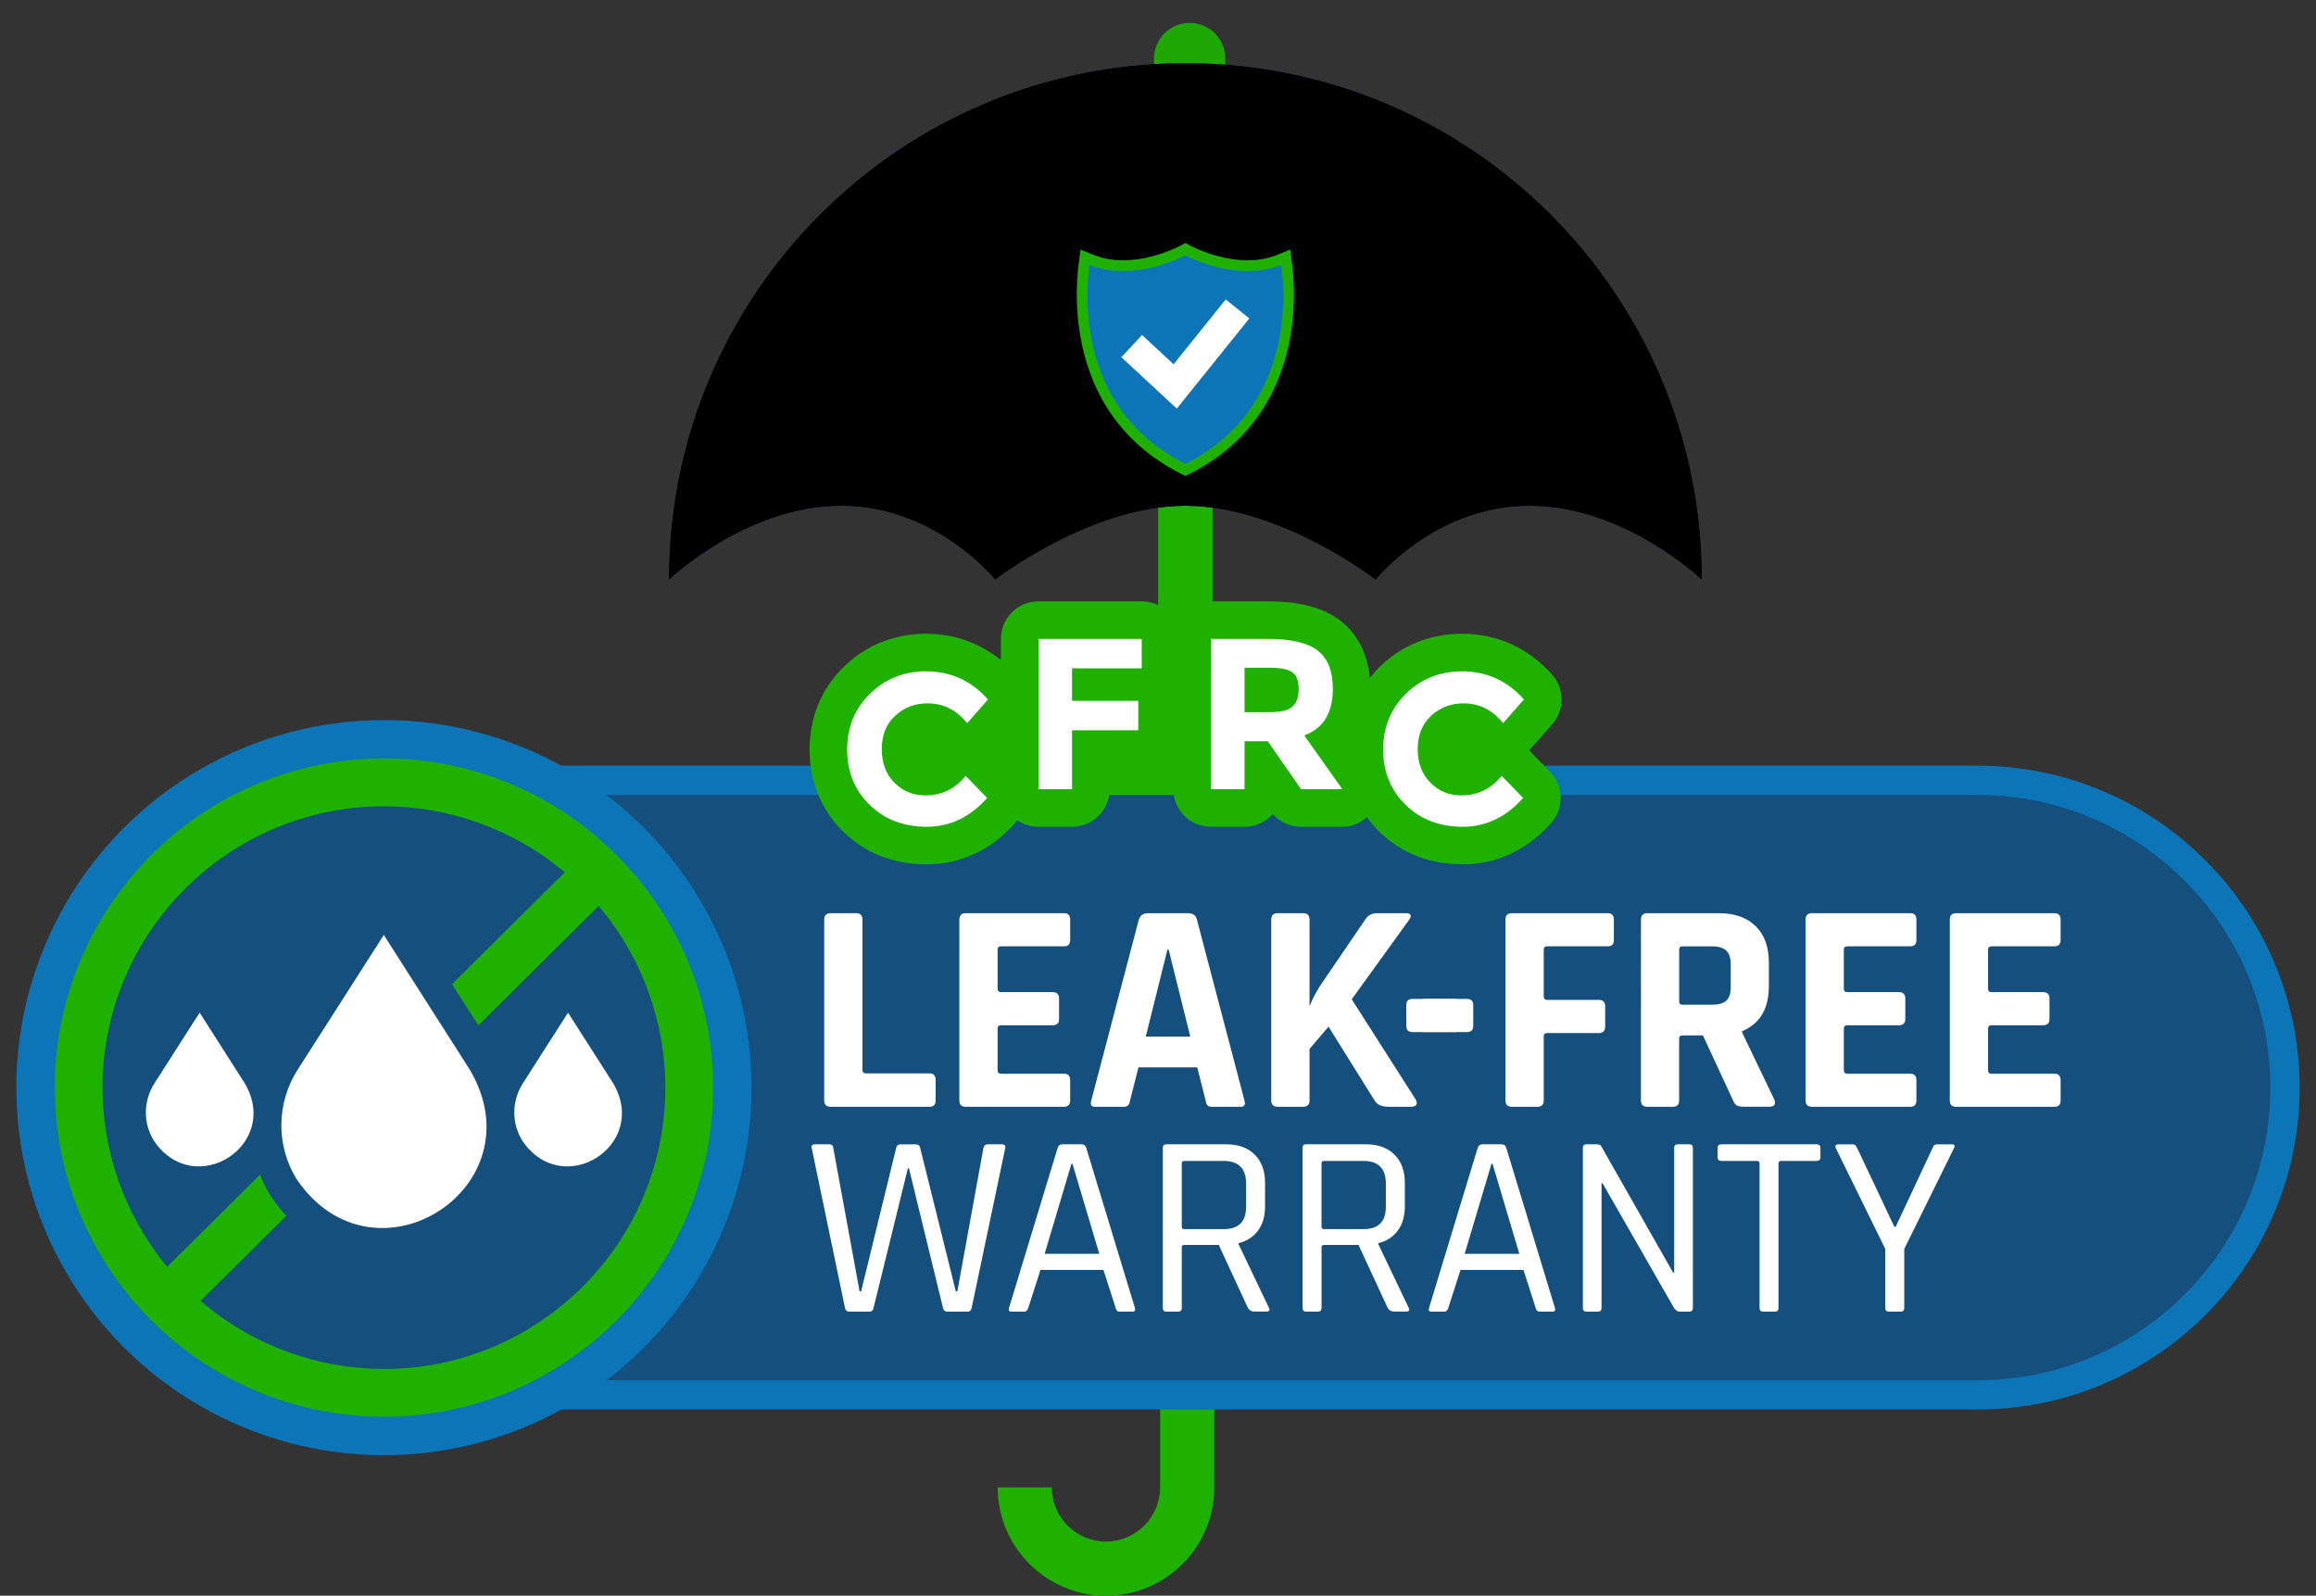 <?xml version="1.0" encoding="utf-8"?>
<!-- Generator: Adobe Illustrator 16.0.3, SVG Export Plug-In . SVG Version: 6.00 Build 0)  -->
<!DOCTYPE svg PUBLIC "-//W3C//DTD SVG 1.1//EN" "http://www.w3.org/Graphics/SVG/1.1/DTD/svg11.dtd">
<svg version="1.1" id="Layer_1" xmlns="http://www.w3.org/2000/svg" xmlns:xlink="http://www.w3.org/1999/xlink" x="0px" y="0px"
	 width="158.268px" height="109.057px" viewBox="0 0 158.268 109.057" enable-background="new 0 0 158.268 109.057"
	 xml:space="preserve">
<rect x="0" y="0" width="158.268" height="109.057" fill="#333333" stroke="none"/>
<g>
	<g>
		<g>
			<defs>
				<rect id="SVGID_1_" x="78.859" y="1.578" width="4.941" height="2.906"/>
			</defs>
			<clipPath id="SVGID_2_">
				<use xlink:href="#SVGID_1_"  overflow="visible"/>
			</clipPath>
			<g clip-path="url(#SVGID_2_)">
				<path fill="#1DA803" d="M83.734,4.002v0.379c0,0.024-0.01,0.044-0.025,0.061c-0.018,0.015-0.035,0.024-0.059,0.024h-4.704
					c-0.024,0-0.043-0.009-0.06-0.024c-0.017-0.017-0.025-0.037-0.024-0.061V4.002c0-0.162,0.015-0.319,0.046-0.476
					c0.032-0.156,0.078-0.311,0.14-0.458c0.061-0.147,0.136-0.287,0.224-0.42c0.089-0.132,0.19-0.255,0.303-0.37
					c0.113-0.112,0.236-0.213,0.369-0.302c0.135-0.09,0.273-0.165,0.422-0.226c0.146-0.061,0.301-0.107,0.457-0.138
					c0.156-0.031,0.316-0.047,0.475-0.047c0.16,0,0.317,0.017,0.476,0.047c0.156,0.031,0.311,0.078,0.457,0.138
					c0.148,0.061,0.287,0.136,0.422,0.226c0.133,0.088,0.254,0.19,0.369,0.302c0.111,0.114,0.213,0.237,0.301,0.37
					c0.09,0.134,0.164,0.273,0.227,0.42c0.061,0.147,0.107,0.302,0.139,0.458S83.734,3.841,83.734,4.002z"/>
			</g>
		</g>
		<path fill="#1EB100" d="M79.148,4.378l-0.002,59.378c0,2.047-1.67,3.709-3.712,3.713c-2.048,0-3.714-1.67-3.714-3.715h-3.715
			c0,4.093,3.333,7.426,7.429,7.426c1.984,0,3.849-0.769,5.252-2.178c1.401-1.401,2.175-3.268,2.175-5.248l0.002-59.376H79.148z"/>
		<g>
			<defs>
				<rect id="SVGID_3_" x="45.719" y="4.154" width="70.574" height="35.456"/>
			</defs>
			<clipPath id="SVGID_4_">
				<use xlink:href="#SVGID_3_"  overflow="visible"/>
			</clipPath>
			<g clip-path="url(#SVGID_4_)">
				<path fill="#0774B7" d="M45.719,39.608c0-19.489,15.798-35.287,35.286-35.287c19.489,0,35.288,15.798,35.288,35.287
					c0,0-5.266-5.043-11.764-5.043c-6.496,0-10.523,5.043-10.523,5.043s-6.504-5.043-13.001-5.043c-6.496,0-13,5.043-13,5.043
					s-4.027-5.043-10.523-5.043C50.984,34.564,45.719,39.608,45.719,39.608z"/>
			</g>
		</g>
		<g>
			<defs>
				<rect id="SVGID_5_" x="45.719" y="4.154" width="70.574" height="35.456"/>
			</defs>
			<defs>
				<path id="SVGID_6_" d="M45.719,39.608c0-19.489,15.798-35.287,35.286-35.287c19.489,0,35.288,15.798,35.288,35.287
					c0,0-5.266-5.043-11.764-5.043c-6.496,0-10.523,5.043-10.523,5.043s-6.504-5.043-13.001-5.043c-6.496,0-13,5.043-13,5.043
					s-4.027-5.043-10.523-5.043C50.984,34.564,45.719,39.608,45.719,39.608z"/>
			</defs>
			<clipPath id="SVGID_7_">
				<use xlink:href="#SVGID_5_"  overflow="visible"/>
			</clipPath>
			<clipPath id="SVGID_8_" clip-path="url(#SVGID_7_)">
				<use xlink:href="#SVGID_6_"  overflow="visible"/>
			</clipPath>
			<g clip-path="url(#SVGID_8_)">
				<defs>
					<path id="SVGID_9_" d="M81.178,4.321c0,0-2.814,2.213-5.806,7.157l0,0c0,0-5.793,7.792-6.603,20.484V31.96
						c-0.267,2.376-0.417,4.923-0.417,7.647c0,0,6.418-5.043,12.827-5.043c6.411,0,12.827,5.043,12.827,5.043
						C94.005,12.721,81.178,4.321,81.178,4.321z"/>
				</defs>
				<use xlink:href="#SVGID_9_"  overflow="visible" fill="#004E7F"/>
				<clipPath id="SVGID_10_">
					<use xlink:href="#SVGID_9_"  overflow="visible"/>
				</clipPath>
				<g clip-path="url(#SVGID_10_)">
					<defs>
						<rect id="SVGID_11_" x="45.719" y="4.154" width="70.574" height="35.456"/>
					</defs>
					<use xlink:href="#SVGID_11_"  overflow="visible" fill="#004E7F"/>
					<clipPath id="SVGID_12_">
						<use xlink:href="#SVGID_11_"  overflow="visible"/>
					</clipPath>
					<g clip-path="url(#SVGID_12_)">
						<path fill="#004E7F" d="M45.719,39.608c0-19.489,15.798-35.287,35.286-35.287c19.489,0,35.288,15.798,35.288,35.287
							c0,0-5.266-5.043-11.764-5.043c-6.496,0-10.523,5.043-10.523,5.043s-6.504-5.043-13.001-5.043c-6.496,0-13,5.043-13,5.043
							s-4.027-5.043-10.523-5.043C50.984,34.564,45.719,39.608,45.719,39.608z"/>
					</g>
				</g>
			</g>
			<path clip-path="url(#SVGID_8_)" fill="#1DA803" d="M91.31,19.17c-2.088-5.911-5.391-10.961-9.815-15.006l-0.391-0.003
				c-4.568,4.087-7.979,9.157-10.137,15.07c-2.153,5.902-3.117,12.805-2.864,20.518l0.581-0.018
				c-0.496-15.152,3.748-26.908,12.612-34.957c8.581,7.967,12.687,19.724,12.202,34.957l0.58,0.018
				C94.325,31.995,93.394,25.071,91.31,19.17z"/>
		</g>
	</g>
</g>
<path fill="#1EB100" d="M79.282,42.487l-0.003,59.17c0,2.043-1.664,3.697-3.699,3.701c-2.041,0-3.701-1.664-3.701-3.703h-3.7
	c0,4.082,3.319,7.402,7.403,7.402c1.978,0,3.834-0.768,5.232-2.168c1.396-1.4,2.168-3.262,2.168-5.234l0.002-59.168H79.282z"/>
<path fill="#0C75B8" d="M135.149,52.333H17.351h-2v2v40v2h2h117.798c12.131,0,22-9.869,22-22S147.28,52.333,135.149,52.333z"/>
<path fill="#154F7E" d="M135.149,54.333H17.351v40h117.798c11.045,0,20-8.955,20-20S146.194,54.333,135.149,54.333z"/>
<g>
	<circle fill="#0C75B8" cx="26.236" cy="74.333" r="25.12"/>
	<circle fill="#154F7E" cx="26.008" cy="74.824" r="20.989"/>
	<path fill="#1EB100" d="M26.237,51.838c-12.403,0-22.495,10.094-22.495,22.496c0,12.403,10.092,22.494,22.495,22.494
		c12.404,0,22.496-10.09,22.496-22.493C48.733,61.931,38.641,51.838,26.237,51.838z M11.25,86.363
		c-2.735-3.399-4.243-7.672-4.243-12.027c0-10.604,8.627-19.229,19.229-19.229c4.41,0,8.724,1.538,12.146,4.332l0.216,0.175
		L38.4,59.809L11.423,86.579L11.25,86.363z M26.237,93.562c-4.492,0-8.867-1.588-12.318-4.475l-0.211-0.176l0.194-0.193
		l27.01-26.803l0.175,0.212c2.824,3.433,4.38,7.769,4.38,12.208C45.465,84.937,36.839,93.562,26.237,93.562z"/>
	<path fill="#154F7E" d="M33.956,72.075l-0.021-0.037l-0.021-0.037l-5.899-9.242l-1.782-2.789l-1.781,2.787l-5.904,9.236
		c-1.901,2.992-1.9,6.844,0,9.818l0.021,0.031l0.021,0.033c1.865,2.688,4.541,4.168,7.53,4.168c3.271,0,6.442-1.846,8.084-4.703
		C35.829,78.51,35.738,75.133,33.956,72.075z"/>
	<path fill="#FFFFFF" d="M32.127,73.142l-5.898-9.244l-5.903,9.234c-1.412,2.223-1.517,5.168,0,7.539
		C25.628,88.308,36.81,81.17,32.127,73.142z"/>
	<g>
		<path fill="#FFFFFF" d="M16.738,74.058l-3.095-4.85l-3.098,4.844c-0.739,1.164-0.795,2.709,0,3.955
			C13.329,82.015,19.195,78.269,16.738,74.058z"/>
		<path fill="#FFFFFF" d="M41.915,74.058l-3.097-4.85l-3.095,4.844c-0.74,1.164-0.795,2.709-0.001,3.955
			C38.505,82.015,44.372,78.269,41.915,74.058z"/>
	</g>
</g>
<g>
	<path fill="#FFFFFF" d="M63.526,75.643h-6.769c-0.287,0-0.433-0.146-0.433-0.434V62.847c0-0.288,0.146-0.435,0.433-0.435h1.748
		c0.288,0,0.434,0.146,0.434,0.435v10.284c0,0.151,0.082,0.229,0.246,0.229h4.341c0.273,0,0.412,0.148,0.412,0.452v1.397
		C63.938,75.499,63.8,75.643,63.526,75.643z"/>
	<path fill="#FFFFFF" d="M72.721,75.643h-6.728c-0.288,0-0.434-0.146-0.434-0.434V62.847c0-0.288,0.146-0.435,0.434-0.435h6.728
		c0.273,0,0.411,0.146,0.411,0.435v1.396c0,0.288-0.138,0.433-0.411,0.433H68.42c-0.164,0-0.246,0.075-0.246,0.228v2.675
		c0,0.151,0.082,0.229,0.246,0.229h3.52c0.288,0,0.433,0.144,0.433,0.432v1.397c0,0.288-0.145,0.434-0.433,0.434h-3.52
		c-0.164,0-0.246,0.075-0.246,0.227v2.859c0,0.151,0.082,0.227,0.246,0.227h4.301c0.273,0,0.411,0.146,0.411,0.434v1.397
		C73.133,75.499,72.996,75.643,72.721,75.643z"/>
	<path fill="#FFFFFF" d="M76.795,75.643H74.82c-0.245,0-0.328-0.146-0.245-0.434l3.25-12.362c0.096-0.288,0.302-0.435,0.616-0.435
		h2.735c0.345,0,0.55,0.146,0.617,0.435l3.25,12.362c0.082,0.288,0,0.434-0.246,0.434h-1.976c-0.151,0-0.254-0.031-0.309-0.095
		c-0.056-0.062-0.097-0.175-0.123-0.339l-0.576-2.264h-4.012l-0.576,2.264c-0.026,0.164-0.072,0.277-0.135,0.339
		C77.031,75.612,76.932,75.643,76.795,75.643z M79.778,64.904l-1.48,5.946h3.043l-1.479-5.946H79.778z"/>
	<path fill="#FFFFFF" d="M89.056,75.643h-1.748c-0.289,0-0.435-0.146-0.435-0.434V62.847c0-0.288,0.146-0.435,0.435-0.435h1.748
		c0.286,0,0.432,0.146,0.432,0.435v5.861h0.041c0.109-0.329,0.322-0.754,0.64-1.273l3.127-4.588
		c0.179-0.288,0.445-0.435,0.802-0.435h2.019c0.149,0,0.241,0.045,0.276,0.134c0.032,0.09-0.004,0.203-0.113,0.34l-3.907,5.41
		l4.36,6.83c0.097,0.165,0.112,0.292,0.052,0.381c-0.063,0.092-0.189,0.136-0.382,0.136H94.9c-0.479,0-0.803-0.146-0.967-0.434
		l-3.146-5.041l-1.297,1.522v3.519C89.487,75.499,89.343,75.643,89.056,75.643z"/>
	<path fill="#FFFFFF" d="M105.062,75.643h-1.748c-0.289,0-0.435-0.146-0.435-0.434V62.847c0-0.288,0.146-0.435,0.435-0.435h6.563
		c0.272,0,0.41,0.146,0.41,0.435v1.396c0,0.288-0.138,0.433-0.41,0.433h-4.137c-0.164,0-0.246,0.075-0.246,0.228v3.188
		c0,0.164,0.082,0.247,0.246,0.247h3.52c0.287,0,0.433,0.146,0.433,0.434v1.378c0,0.302-0.146,0.453-0.433,0.453h-3.52
		c-0.164,0-0.246,0.073-0.246,0.227v4.382C105.493,75.499,105.349,75.643,105.062,75.643z"/>
	<path fill="#FFFFFF" d="M114.317,75.643h-1.748c-0.286,0-0.432-0.146-0.432-0.434V62.847c0-0.288,0.146-0.435,0.432-0.435h4.896
		c1.07,0,1.906,0.296,2.511,0.885c0.604,0.592,0.903,1.42,0.903,2.489v1.604c0,1.551-0.608,2.577-1.83,3.086v0.083l2.201,4.587
		c0.123,0.329,0.006,0.494-0.351,0.494h-1.666c-0.248,0-0.426-0.027-0.534-0.082c-0.109-0.057-0.199-0.174-0.269-0.352l-2.058-4.442
		h-1.379c-0.164,0-0.246,0.074-0.246,0.227v4.218C114.751,75.499,114.606,75.643,114.317,75.643z M114.976,68.669h2.019
		c0.438,0,0.76-0.093,0.967-0.276c0.205-0.187,0.31-0.483,0.31-0.896v-1.604c0-0.427-0.104-0.733-0.31-0.928
		c-0.207-0.19-0.528-0.288-0.967-0.288h-2.019c-0.149,0-0.226,0.075-0.226,0.228v3.539
		C114.751,68.593,114.825,68.669,114.976,68.669z"/>
	<path fill="#FFFFFF" d="M130.55,75.643h-6.727c-0.289,0-0.435-0.146-0.435-0.434V62.847c0-0.288,0.146-0.435,0.435-0.435h6.727
		c0.273,0,0.412,0.146,0.412,0.435v1.396c0,0.288-0.139,0.433-0.412,0.433h-4.301c-0.164,0-0.246,0.075-0.246,0.228v2.675
		c0,0.151,0.082,0.229,0.246,0.229h3.521c0.287,0,0.433,0.144,0.433,0.432v1.397c0,0.288-0.146,0.434-0.433,0.434h-3.521
		c-0.164,0-0.246,0.075-0.246,0.227v2.859c0,0.151,0.082,0.227,0.246,0.227h4.301c0.273,0,0.412,0.146,0.412,0.434v1.397
		C130.962,75.499,130.823,75.643,130.55,75.643z"/>
	<path fill="#FFFFFF" d="M140.403,75.643h-6.728c-0.286,0-0.432-0.146-0.432-0.434V62.847c0-0.288,0.146-0.435,0.432-0.435h6.728
		c0.275,0,0.412,0.146,0.412,0.435v1.396c0,0.288-0.137,0.433-0.412,0.433h-4.299c-0.164,0-0.246,0.075-0.246,0.228v2.675
		c0,0.151,0.082,0.229,0.246,0.229h3.519c0.289,0,0.433,0.144,0.433,0.432v1.397c0,0.288-0.144,0.434-0.433,0.434h-3.519
		c-0.164,0-0.246,0.075-0.246,0.227v2.859c0,0.151,0.082,0.227,0.246,0.227h4.299c0.275,0,0.412,0.146,0.412,0.434v1.397
		C140.815,75.499,140.679,75.643,140.403,75.643z"/>
	<path fill="#FFFFFF" d="M59.417,89.643h-1.37c-0.166,0-0.268-0.083-0.302-0.249l-2.276-10.938c-0.035-0.166,0.041-0.249,0.23-0.249
		h0.961c0.178,0,0.271,0.083,0.283,0.249l1.798,9.799h0.105l2.4-9.815c0.035-0.153,0.13-0.23,0.283-0.23h1.067
		c0.152,0,0.249,0.077,0.283,0.23l2.438,9.815h0.106l1.778-9.779c0.034-0.18,0.136-0.269,0.302-0.269h0.961
		c0.188,0,0.268,0.089,0.23,0.269l-2.295,10.92c-0.034,0.166-0.131,0.249-0.283,0.249h-1.37c-0.166,0-0.268-0.083-0.303-0.249
		l-2.329-9.553h-0.071l-2.349,9.553C59.667,89.56,59.571,89.643,59.417,89.643z"/>
	<path fill="#FFFFFF" d="M70,89.643h-0.89c-0.153,0-0.208-0.083-0.159-0.249l3.325-10.938c0.048-0.166,0.16-0.249,0.339-0.249h1.279
		c0.178,0,0.29,0.083,0.338,0.249l3.326,10.938c0.047,0.166-0.008,0.249-0.16,0.249h-0.906c-0.132,0-0.215-0.083-0.249-0.249
		l-0.836-2.599h-4.305l-0.836,2.599C70.219,89.56,70.13,89.643,70,89.643z M73.219,79.54l-1.831,6.154h3.734L73.29,79.54H73.219z"/>
	<path fill="#FFFFFF" d="M80.511,89.643H79.71c-0.166,0-0.248-0.083-0.248-0.249V78.456c0-0.166,0.082-0.249,0.248-0.249h4.092
		c0.816,0,1.464,0.233,1.938,0.702c0.474,0.469,0.711,1.111,0.711,1.93v1.618c0,0.664-0.16,1.213-0.479,1.646
		c-0.318,0.433-0.765,0.721-1.332,0.86v0.071l2.063,4.322c0.104,0.188,0.047,0.284-0.179,0.284h-0.801
		c-0.201,0-0.351-0.083-0.445-0.249l-1.991-4.306h-2.349c-0.117,0-0.179,0.055-0.179,0.16v4.146
		C80.759,89.56,80.677,89.643,80.511,89.643z M80.937,84.004h2.687c1.021,0,1.53-0.51,1.53-1.528v-1.582
		c0-1.032-0.512-1.55-1.53-1.55h-2.687c-0.117,0-0.179,0.056-0.179,0.16v4.34C80.759,83.951,80.819,84.004,80.937,84.004z"/>
	<path fill="#FFFFFF" d="M90.062,89.643H89.26c-0.165,0-0.247-0.083-0.247-0.249V78.456c0-0.166,0.082-0.249,0.247-0.249h4.093
		c0.815,0,1.463,0.233,1.938,0.702s0.711,1.111,0.711,1.93v1.618c0,0.664-0.16,1.213-0.479,1.646
		c-0.317,0.433-0.765,0.721-1.332,0.86v0.071l2.063,4.322c0.104,0.188,0.047,0.284-0.178,0.284h-0.802
		c-0.2,0-0.351-0.083-0.444-0.249l-1.992-4.306H90.49c-0.117,0-0.179,0.055-0.179,0.16v4.146
		C90.31,89.56,90.228,89.643,90.062,89.643z M90.487,84.004h2.687c1.021,0,1.531-0.51,1.531-1.528v-1.582
		c0-1.032-0.513-1.55-1.531-1.55h-2.687c-0.116,0-0.178,0.056-0.178,0.16v4.34C90.31,83.951,90.37,84.004,90.487,84.004z"/>
	<path fill="#FFFFFF" d="M98.704,89.643h-0.89c-0.153,0-0.209-0.083-0.16-0.249l3.326-10.938c0.047-0.166,0.16-0.249,0.338-0.249
		h1.279c0.178,0,0.291,0.083,0.338,0.249l3.326,10.938c0.047,0.166-0.007,0.249-0.16,0.249h-0.906c-0.131,0-0.215-0.083-0.25-0.249
		l-0.836-2.599h-4.303l-0.836,2.599C98.923,89.56,98.835,89.643,98.704,89.643z M101.923,79.54l-1.832,6.154h3.736l-1.832-6.154
		H101.923z"/>
	<path fill="#FFFFFF" d="M109.198,89.643h-0.783c-0.166,0-0.248-0.083-0.248-0.249V78.456c0-0.166,0.082-0.249,0.248-0.249h0.729
		c0.144,0,0.237,0.047,0.285,0.144l4.907,8.626h0.072v-8.521c0-0.166,0.082-0.249,0.247-0.249h0.783c0.166,0,0.25,0.083,0.25,0.249
		v10.938c0,0.166-0.084,0.249-0.25,0.249h-0.658c-0.131,0-0.256-0.077-0.372-0.231l-4.892-8.537h-0.072v8.521
		C109.446,89.56,109.364,89.643,109.198,89.643z"/>
	<path fill="#FFFFFF" d="M121.292,89.643h-0.801c-0.166,0-0.248-0.083-0.248-0.249v-9.891c0-0.104-0.062-0.16-0.181-0.16h-2.418
		c-0.179,0-0.269-0.083-0.269-0.249v-0.64c0-0.166,0.09-0.249,0.269-0.249h6.492c0.178,0,0.266,0.083,0.266,0.249v0.64
		c0,0.166-0.088,0.249-0.266,0.249h-2.421c-0.116,0-0.178,0.056-0.178,0.16v9.891C121.54,89.56,121.458,89.643,121.292,89.643z"/>
	<path fill="#FFFFFF" d="M129.882,89.643h-0.801c-0.166,0-0.248-0.083-0.248-0.249v-4.037l-3.379-6.883
		c-0.037-0.083-0.037-0.148,0-0.196c0.035-0.047,0.088-0.07,0.16-0.07h0.995c0.13,0,0.229,0.083,0.302,0.249l2.545,5.39h0.088
		l2.524-5.39c0.048-0.166,0.144-0.249,0.285-0.249h1.015c0.2,0,0.254,0.089,0.159,0.269l-3.396,6.883v4.037
		C130.132,89.56,130.048,89.643,129.882,89.643z"/>
</g>
<polygon fill="#FFFFFF" points="166.926,51.636 167.072,51.636 167.072,51.636 "/>
<g>
	<path fill="#FFFFFF" d="M100.267,68.272h-3.023v2.264h3.023c0.273,0,0.41-0.145,0.41-0.433v-1.397
		C100.677,68.417,100.541,68.272,100.267,68.272z"/>
	<path fill="#FFFFFF" d="M96.511,68.272h3.024v2.264h-3.024c-0.273,0-0.41-0.145-0.41-0.433v-1.397
		C96.101,68.417,96.238,68.272,96.511,68.272z"/>
</g>
<g>
	<path fill="#1FB100" d="M104.497,51.274c0.051-0.049,0.1-0.099,0.146-0.152l1.426-1.617c0.859-0.973,0.857-2.432-0.004-3.402
		c-1.615-1.824-3.744-2.789-6.156-2.789c-2.166,0-4.109,0.78-5.621,2.258c-0.246,0.242-0.469,0.498-0.678,0.762
		c-0.189-2.047-1.141-3.231-1.959-3.875c-1.152-0.913-2.791-1.359-5.004-1.359h-3.896c-1.061,0-1.973,0.645-2.363,1.564
		c-0.391-0.92-1.303-1.564-2.365-1.564h-7.056c-1.419,0-2.57,1.15-2.57,2.568v1.447c-1.448-1.176-3.189-1.801-5.111-1.801
		c-2.167,0-4.111,0.78-5.623,2.258c-1.531,1.496-2.339,3.451-2.339,5.651c0,2.202,0.798,4.146,2.308,5.623
		c1.517,1.48,3.436,2.228,5.706,2.228c2.31,0,4.4-0.98,6.042-2.831c0.051-0.058,0.089-0.124,0.134-0.185
		c0.414,0.284,0.912,0.451,1.453,0.451h2.293c1.129,0,2.088-0.729,2.433-1.741c0.088-0.26,0.137-0.538,0.137-0.828v-1.458h1.957
		c1.098,0,2.029-0.694,2.396-1.667v3.125c0,1.419,1.15,2.569,2.568,2.569h2.295c0.77,0,1.459-0.339,1.932-0.878
		c0.484,0.556,1.188,0.878,1.934,0.878h2.818c0.637,0,1.221-0.251,1.684-0.656c0.254,0.35,0.529,0.684,0.846,0.993
		c1.516,1.479,3.434,2.228,5.707,2.228c2.309,0,4.396-0.98,6.041-2.831c0.895-1.008,0.859-2.53-0.078-3.496L104.497,51.274z"/>
	<g>
		<g>
			<path fill="#FFFFFF" d="M63.226,54.361c1.127,0,2.047-0.447,2.764-1.337l1.468,1.513c-1.167,1.313-2.537,1.968-4.121,1.968
				c-1.583,0-2.885-0.496-3.909-1.497c-1.024-1-1.537-2.261-1.537-3.785c0-1.522,0.523-2.794,1.566-3.814
				c1.042-1.018,2.317-1.526,3.828-1.526c1.687,0,3.095,0.642,4.233,1.924l-1.425,1.619c-0.726-0.902-1.626-1.354-2.705-1.354
				c-0.862,0-1.601,0.281-2.213,0.844c-0.61,0.564-0.918,1.322-0.918,2.277c0,0.958,0.29,1.723,0.867,2.301
				C61.704,54.072,62.404,54.361,63.226,54.361z"/>
		</g>
		<g>
			<path fill="#FFFFFF" d="M78.023,43.666v2.012H73.26V47.9h4.526v2.012H73.26v4.027h-2.293V43.666H78.023z"/>
		</g>
		<g>
			<path fill="#FFFFFF" d="M91.083,47.075c0,1.646-0.652,2.71-1.951,3.188l2.598,3.675h-2.818l-2.279-3.278h-1.586v3.278h-2.295
				V43.666h3.896c1.594,0,2.736,0.27,3.416,0.811C90.747,45.014,91.083,45.881,91.083,47.075z M88.322,48.293
				c0.283-0.254,0.426-0.654,0.426-1.21c0-0.554-0.146-0.935-0.441-1.14c-0.293-0.205-0.807-0.308-1.541-0.308h-1.719v3.04h1.676
				C87.505,48.676,88.036,48.551,88.322,48.293z"/>
		</g>
		<g>
			<path fill="#FFFFFF" d="M99.851,54.361c1.129,0,2.051-0.447,2.766-1.337l1.469,1.513c-1.166,1.313-2.543,1.968-4.119,1.968
				c-1.586,0-2.887-0.496-3.912-1.497c-1.021-1-1.537-2.261-1.537-3.785c0-1.522,0.523-2.794,1.566-3.814
				c1.043-1.018,2.32-1.526,3.826-1.526c1.688,0,3.098,0.642,4.234,1.924l-1.428,1.619c-0.725-0.902-1.623-1.354-2.701-1.354
				c-0.863,0-1.598,0.281-2.211,0.844c-0.613,0.564-0.922,1.322-0.922,2.277c0,0.958,0.291,1.723,0.869,2.301
				C98.329,54.072,99.031,54.361,99.851,54.361z"/>
		</g>
	</g>
</g>
<g>
	<g>
		<g>
			<path fill="#1FB100" d="M81.005,16.606l-0.354,0.191c-0.053,0.029-1.86,0.992-3.901,0.992c-0.735,0-1.418-0.126-2.025-0.374
				l-0.886-0.358l-0.122,0.946c-0.307,2.386-0.711,10.465,6.957,14.358l0.332,0.169l0.334-0.169
				c7.664-3.896,7.261-11.977,6.955-14.358l-0.123-0.946l-0.885,0.358c-0.609,0.248-1.291,0.374-2.025,0.374
				c-2.063,0-3.883-0.981-3.901-0.992L81.005,16.606L81.005,16.606z"/>
		</g>
	</g>
	<g>
		<g>
			<path fill="#0C75B8" d="M87.563,18.099c-3.088,1.256-6.56-0.655-6.56-0.655s-3.471,1.911-6.559,0.655
				c-0.384,2.979-0.384,10.083,6.559,13.607C87.946,28.182,87.946,21.078,87.563,18.099z"/>
		</g>
		<g>
			<polygon fill="#FFFFFF" points="80.419,27.925 76.631,24.414 78.042,22.896 80.2,24.896 83.761,20.463 85.376,21.763 			"/>
		</g>
	</g>
</g>
<rect x="74.78" y="50.469" fill="#1FB100" width="6.239" height="3.864"/>
</svg>
